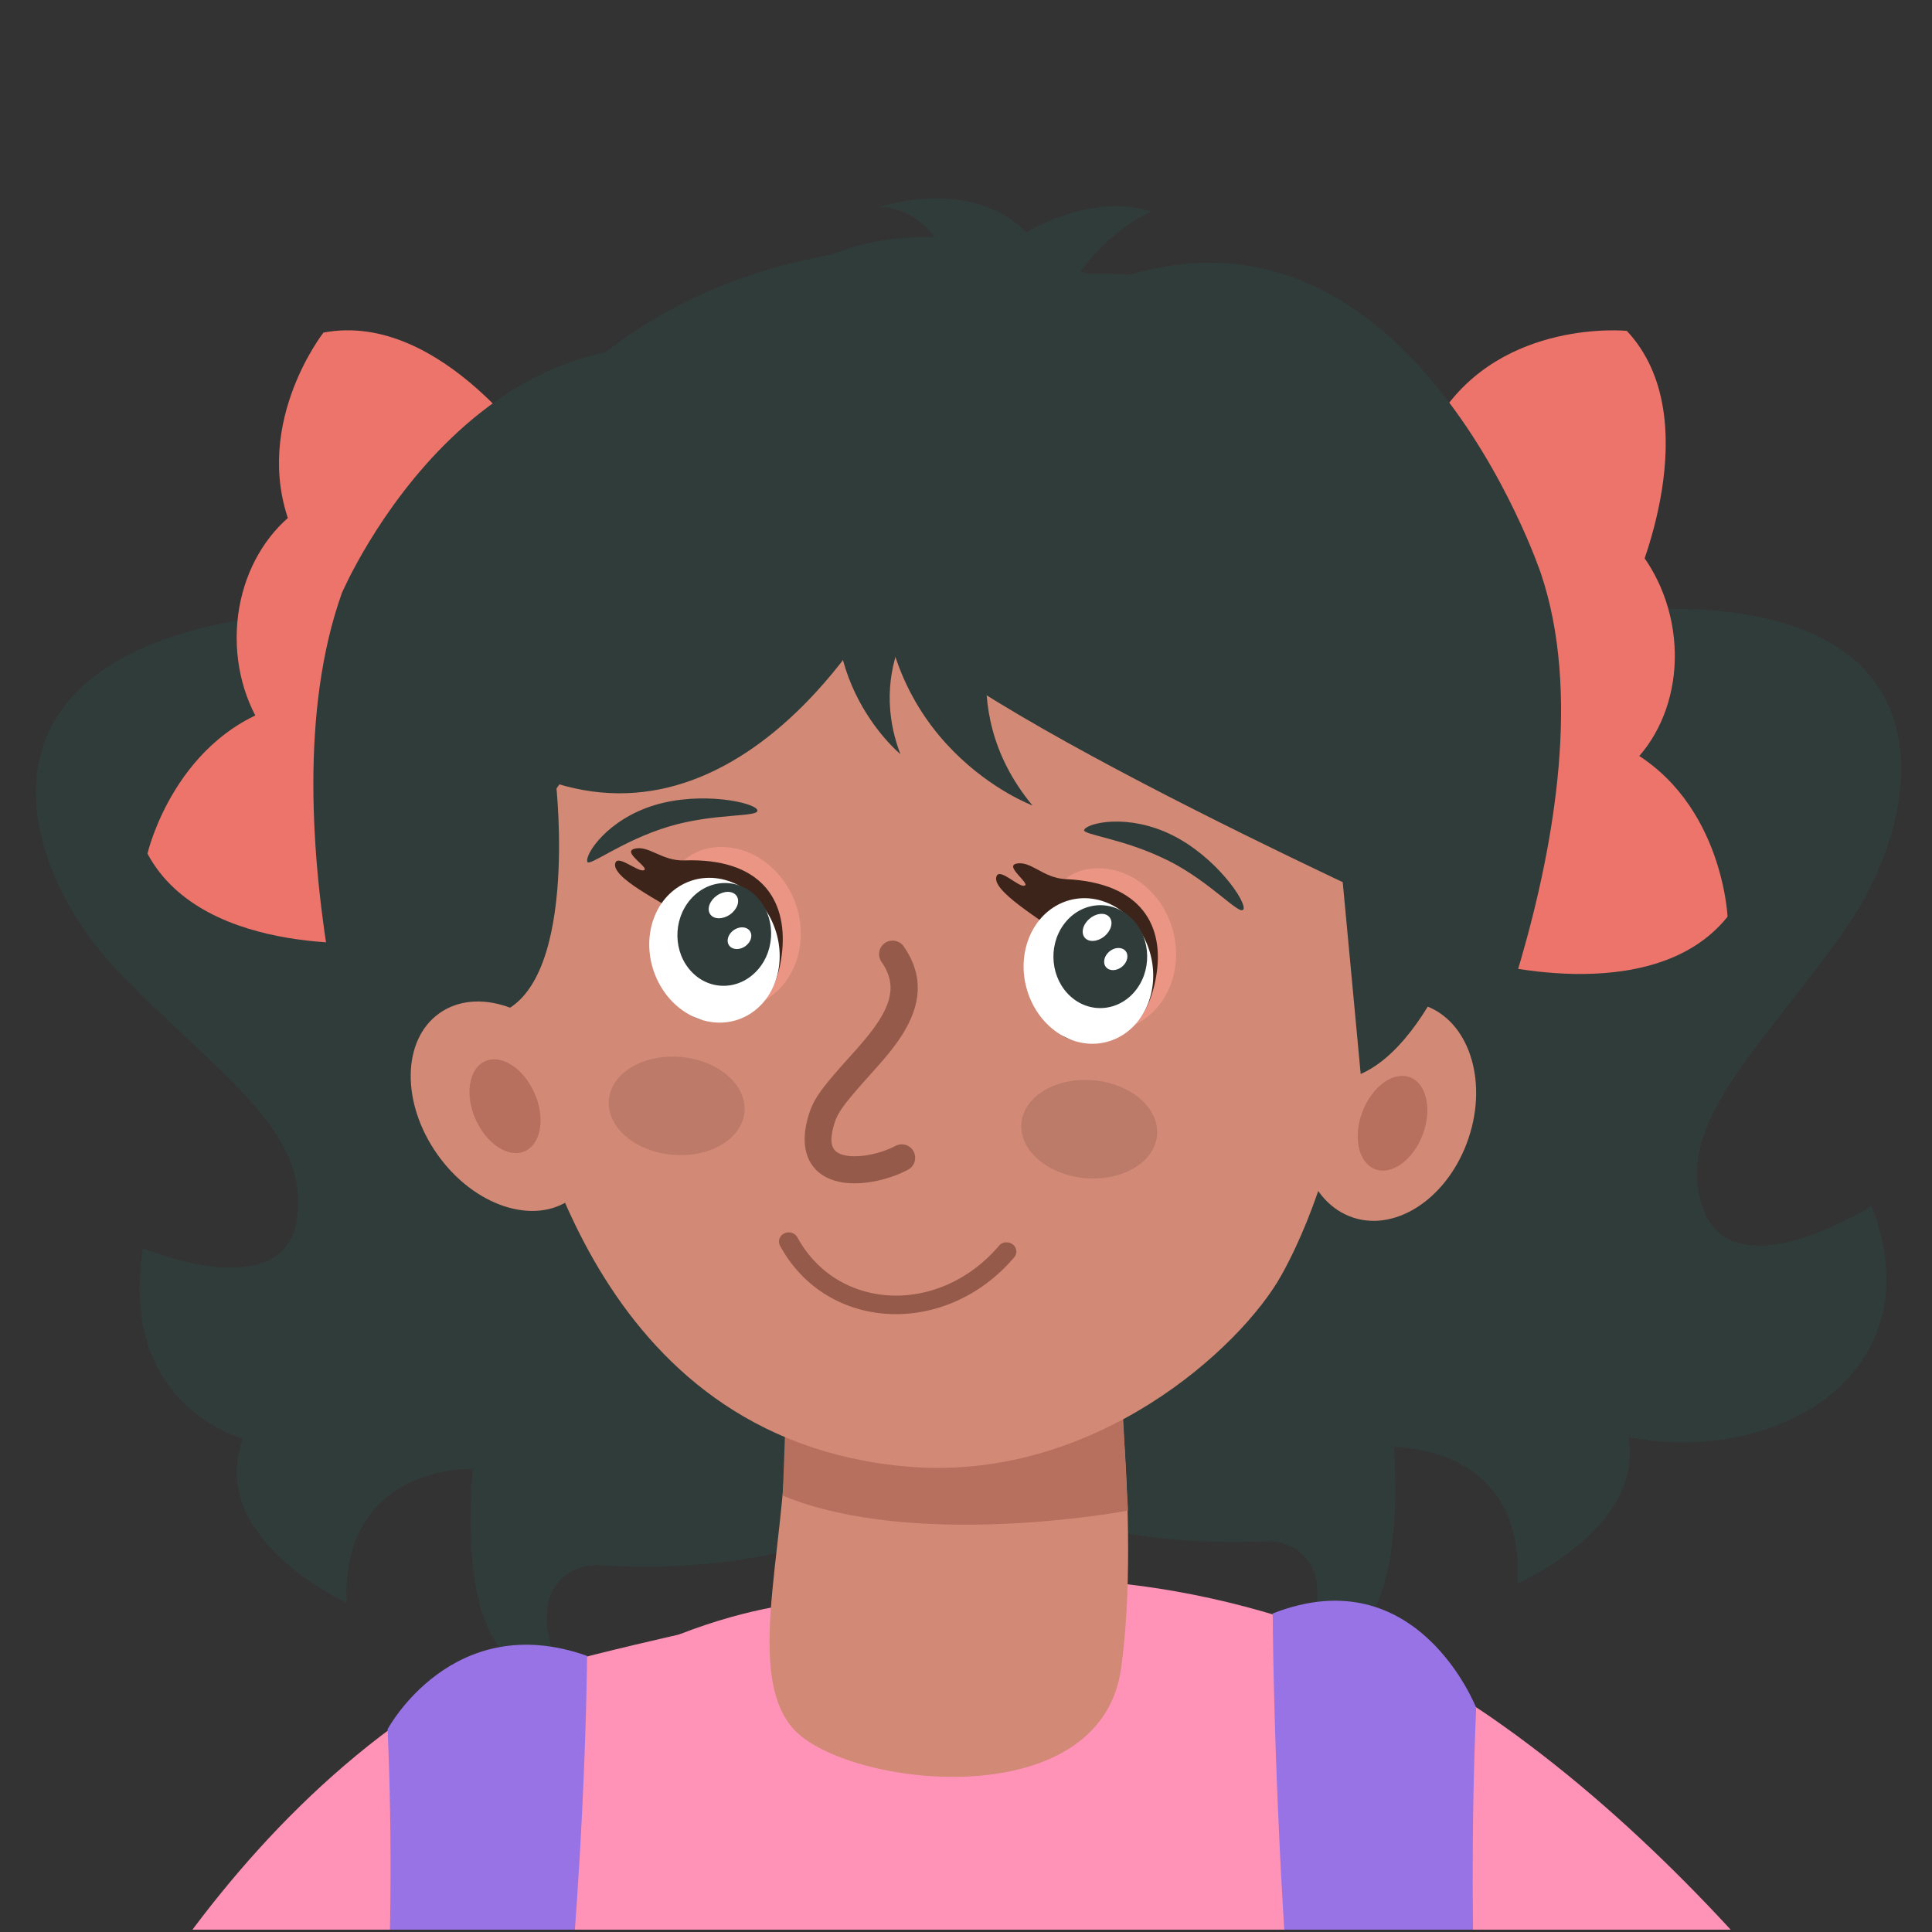 <svg xmlns="http://www.w3.org/2000/svg" width="256" height="256" data-name="Layer 1"><rect width="100%" height="100%" fill="#333333" stroke="none"/><defs><clipPath id="a"><path d="M-.31-.31h256v256h-256z" style="fill:none;stroke-width:0"/></clipPath><clipPath id="b"><path d="M-12.92 26.3h312.29v805.51H-12.92z" style="fill:none;stroke-width:0"/></clipPath><clipPath id="c"><path d="M-12.92 26.3h312.29v805.52H-12.92z" style="fill:none;stroke-width:0"/></clipPath></defs><g style="clip-path:url(#a)"><g style="clip-path:url(#b)"><g style="clip-path:url(#c)"><path d="M261.05 297.62s-25.79-44.11-63.71-70.23c-20.7-14.26-48.81-20.14-68.99-17.54-57.14 7.37 42.48 83.53 42.48 83.53l43.75 52.69 46.46-48.45Z" style="fill:#ff93b7;stroke-width:0"/><path d="M212.62 81.07c47.73-4.24 42.93 26.05 32.12 41.7s-23.13 25.85-19.11 37.27 22.38-.25 22.38-.25c12.57 32.79-39.26 44.09-57.14 13.12-17.87-30.97 21.74-91.84 21.74-91.84M37.27 81.37c-44.24 4.94-34.5 33.75-21.89 47.05 12.62 13.3 25.65 20.97 24 32.94s-20.44 4.03-20.44 4.03c-5.65 34.59 43.57 35.79 54.38 1.99 10.8-33.81-36.06-86.01-36.06-86.01" style="fill:#303c3a;stroke-width:0"/><path d="M221.5 82.53c-2.09-10.75-11.25-18.02-20.46-16.23s-14.98 11.96-12.9 22.71c2.09 10.76 11.25 18.02 20.46 16.23s14.98-11.96 12.9-22.71M31.36 84.5c0-10.96 7.61-19.84 16.99-19.84s16.99 8.88 16.99 19.84-7.61 19.84-16.99 19.84-16.99-8.88-16.99-19.84" style="fill:#ed746b;stroke-width:0"/><path d="M214.28 98.55c13.93 6.46 14.63 22.92 14.63 22.92-10.03 12.52-33.13 5.77-33.13 5.77l1.96-23.47 16.53-5.22ZM38.11 93.25c-14.87 3.81-18.57 19.86-18.57 19.86 7.57 14.14 31.51 11.72 31.51 11.72l2.35-23.43-15.3-8.15ZM190.8 55.08c8.36-12.87 24.76-11.24 24.76-11.24 10.97 11.7 1.03 33.61 1.03 33.61l-22.96-5.27zM39.07 71c-6.38-13.96 3.79-26.93 3.79-26.93 15.76-2.99 28.92 17.15 28.92 17.15L55.03 77.77l-15.96-6.78Z" style="fill:#ed746b;stroke-width:0"/><path d="M50.8 157.13c-.68 18.51-2.61 12.04-15.56 28.28s10.69 26.96 10.69 26.96c-.67-18.45 16.7-17.73 16.7-17.73-2.34 31.46 11.4 26.32 11.4 26.32-4.65-10.99 2.1-13.75 5.12-13.56s5.88.24 8.6.17c34.76-.86 45.51-21.03 45.51-21.03l35.51-57.4c11.89-47.21-27.47-66.17-27.47-66.17-24.5-16.25-37.24-13.71-37.24-13.71C64.61 33.38 45.3 78.58 45.3 78.58c-11 30.89 5.52 78.57 5.52 78.57" style="fill:#303c3a;stroke-width:0"/><path d="M190.97 155.16c.35 18.51 8.65 11.4 21.3 27.87s-11.18 26.76-11.18 26.76c1-18.44-16.37-18.03-16.37-18.03 1.77 31.5-11.87 26.11-11.87 26.11 4.85-10.91-1.85-13.79-4.87-13.65-3.02.13-5.89.13-8.6.01-34.73-1.5-45.11-21.86-45.11-21.86l-34.46-58.04C68.78 76.91 93.99 49.18 93.99 49.18c16.8-31.34 52.53-11.67 52.53-11.67 39.73-15.16 57.67 38.51 57.67 38.51 10.44 31.09-13.21 79.14-13.21 79.14" style="fill:#303c3a;stroke-width:0"/><path d="M193.71 252.36c-12.53-27.43-50.63-42.5-50.63-42.5l-38.82 2.82s-36.75 4.17-51.47 39.69-18.7 173.34-18.7 173.34l159.62 5.15s12.53-151.07 0-178.5" style="fill:#ff93b7;stroke-width:0"/><path d="M118.47 209.86c-14.29 4.35-55.57 10.98-66.4 18.95-35.43 26.08-50.65 71.18-50.65 71.18l59.76 52.48z" style="fill:#ff93b7;stroke-width:0"/><path d="M173.58 143.05c2.88-7.67 9.86-12 15.6-9.67 5.74 2.32 8.06 10.42 5.18 18.09s-9.86 12-15.6 9.67c-5.74-2.32-8.06-10.42-5.18-18.09M104 186.99c.97 15.3-5.77 34.28 1.08 42.04s40.69 11.86 43.47-7.95c2.77-19.81-1.51-49.22-1.51-49.22L104 186.98Z" style="fill:#d28975;stroke-width:0"/><path d="M103.72 198.18c17.73 7.3 45.76 1.98 45.76 1.98-.54-7.82-.63-15.4-1.29-19.93-.84-5.75-2.19-7.4-2.19-7.4l-41.81 12.46z" style="fill:#b6705d;stroke-width:0"/><path d="M68.13 138.75c-4.11-13.14-.84-26.42 7.85-37.3 7.45-9.33 26.65-26.49 41.38-27.88 38.51-3.63 59.41 27.4 60.64 31.34 5.19 16.61 1.56 46.49-8.2 64.05-5.32 9.57-24.84 27.57-49.73 25.36-41.68-3.71-49.36-47.29-51.94-55.56" style="fill:#d28975;stroke-width:0"/><path d="M65.18 134.54c11.72-2.65 8.49-30.74 8.49-30.74 26.31 8.19 43.44-24.5 43.44-24.5-3.3 8.74 71.15 42.4 71.15 42.4l-8.16-26.59s-27.45-67.41-66.77-61.88C74.02 38.76 58.11 68.61 55.2 93.35s9.97 41.2 9.97 41.2" style="fill:#303c3a;stroke-width:0"/><path d="M57.95 152.96c-4.81-6.81-4.69-15.18.27-18.7s12.87-.87 17.68 5.94 4.69 15.18-.27 18.7-12.87.87-17.68-5.94" style="fill:#d28975;stroke-width:0"/><path d="M180.29 142.31c18.43-7.96 33.52-77.55-5.25-99.61-14.54-8.27-47.28-8.67-48.02-.85-1.24 13.03 49.21 57 49.21 57l4.07 43.47Z" style="fill:#303c3a;stroke-width:0"/><path d="M137.7 125.07c.04-5.95 3.03-10.37 8.43-10s9.75 5.5 9.71 11.45-4.45 10.47-9.85 10.1-8.33-5.6-8.3-11.55" style="fill:#eb9584;stroke-width:0"/><path d="M139.97 123.56c-1.76-1.62-8.88-5.62-7.89-7.53.47-.91 2.75 1.38 3.56 1.34 1.2-.06-2.52-2.52-1.04-2.91 1.95-.51 3.57 1.89 6.61 2.03 10.19.46 13.13 6.34 11.98 12.92-1.04 5.96-4.3 9.37-10.73 8.44-6.42-.93 2.9-9.29-2.5-14.28" style="fill:#3c241a;stroke-width:0"/><path d="M136.32 124.34c1.86-4.76 6.9-6.69 11.26-4.3s6.4 8.18 4.54 12.94-6.9 6.69-11.26 4.3-6.4-8.18-4.54-12.94" style="fill:#fff;stroke-width:0"/><path d="M149.67 121.43c2.68 2.35 3.12 6.63.98 9.58-2.14 2.94-6.05 3.43-8.73 1.08s-3.12-6.63-.98-9.58c2.14-2.94 6.05-3.43 8.73-1.08" style="fill:#303c3a;stroke-width:0"/><path d="M144.4 121.71c.91-.75 2.08-.83 2.61-.18.54.65.24 1.78-.67 2.53s-2.08.83-2.61.18c-.54-.65-.24-1.78.67-2.53M147.01 126.07c.71-.59 1.67-.61 2.13-.06s.26 1.49-.46 2.08c-.71.59-1.67.61-2.13.06-.46-.56-.26-1.49.46-2.08" style="fill:#fff;stroke-width:0"/><path d="M87.88 122.86c-.43-5.94 2.2-10.58 7.62-10.63 5.41-.05 10.15 4.71 10.58 10.65.43 5.93-3.61 10.79-9.02 10.84s-8.75-4.92-9.18-10.86" style="fill:#eb9584;stroke-width:0"/><path d="M90.02 121.16c-1.88-1.48-9.29-4.9-8.46-6.88.4-.94 2.85 1.16 3.65 1.05 1.19-.15-2.71-2.32-1.27-2.82 1.91-.66 3.7 1.61 6.75 1.5 10.2-.35 13.59 5.28 12.96 11.93-.57 6.02-3.55 9.68-10.03 9.26-6.47-.42 2.16-9.49-3.62-14.04" style="fill:#3c241a;stroke-width:0"/><path d="M86.45 122.23c1.47-4.89 6.35-7.21 10.89-5.18s7.02 7.65 5.55 12.54-6.35 7.21-10.89 5.18-7.02-7.65-5.55-12.54" style="fill:#fff;stroke-width:0"/><path d="M100.26 118.82c2.48 2.55 2.57 6.86.2 9.62s-6.3 2.93-8.78.37c-2.48-2.55-2.57-6.86-.2-9.62s6.3-2.93 8.78-.37" style="fill:#303c3a;stroke-width:0"/><path d="M94.98 118.67c.96-.67 2.14-.66 2.62.04.48.69.09 1.79-.87 2.47-.96.67-2.14.66-2.62-.03s-.09-1.8.87-2.47M97.23 123.24c.76-.53 1.71-.48 2.13.12.42.59.14 1.5-.62 2.03s-1.71.48-2.13-.12c-.42-.59-.14-1.5.62-2.03" style="fill:#fff;stroke-width:0"/><path d="M154.66 113.96c5.78 2.88 9.63 7.46 10.1 6.53s-3.58-6.91-9.41-9.82-11.22-1.65-11.69-.72c-.33.66 5.22 1.14 11 4.02M88.53 109.55c6.17-1.88 12.14-1.21 11.82-2.21-.31-1-7.41-2.54-13.63-.65s-9.22 6.5-8.9 7.5c.22.7 4.55-2.76 10.71-4.64" style="fill:#303c3a;stroke-width:0"/><path d="M80.66 146.35c-.15-3.6 3.75-6.44 8.72-6.34s9.13 3.11 9.28 6.71-3.75 6.44-8.72 6.34-9.13-3.11-9.28-6.71" style="fill:#bd7a68;stroke-width:0"/><path d="M135.33 149.44c-.15-3.6 3.75-6.44 8.72-6.34s9.13 3.11 9.28 6.71-3.75 6.44-8.72 6.34-9.13-3.11-9.28-6.71" style="fill:#bc7a68;stroke-width:0"/><path d="M70.83 144.86c1.45 3.29.87 6.73-1.29 7.68s-5.08-.95-6.53-4.25c-1.45-3.29-.87-6.73 1.29-7.68s5.08.95 6.53 4.25M180.53 147.31c1.28-3.36 4.11-5.4 6.31-4.56s2.95 4.25 1.67 7.61-4.11 5.4-6.31 4.56-2.95-4.25-1.67-7.61" style="fill:#b6705d;stroke-width:0"/><path d="M133.25 164.61c-.33.03-.63.17-.86.44-7.92 9.3-21.39 8.69-26.73-1.09-.33-.6-1.12-.84-1.75-.52-.63.31-.87 1.05-.54 1.65 6.23 11.42 21.98 12.13 31.01 1.52.45-.52.37-1.28-.18-1.71a1.34 1.34 0 0 0-.95-.27M118.6 124.67c-.45-.08-.94 0-1.35.29-.81.56-1.01 1.68-.45 2.49 1.76 2.53 1.54 4.88-.39 7.87-.84 1.29-1.82 2.49-3.65 4.53-3.95 4.39-4.96 5.72-5.65 8.04-1.4 4.7.29 7.9 4.12 8.71 2.7.57 6.34-.16 9.08-1.6.88-.46 1.2-1.55.75-2.42a1.78 1.78 0 0 0-2.41-.74c-2.06 1.08-4.88 1.63-6.68 1.25-1.7-.36-2.25-1.41-1.42-4.18.46-1.56 1.41-2.78 4.89-6.66 1.95-2.17 3.03-3.47 4-4.97 2.65-4.1 3-8 .31-11.87-.28-.41-.7-.65-1.15-.74" style="fill:#965a4a;stroke-width:0"/><path d="M113.18 69.73c-7.73 18.81 6.12 30.19 6.12 30.19-4.86-12.86 4.39-21.68 4.39-21.68z" style="fill:#303c3a;stroke-width:0"/><path d="M116.96 73c-1.5 25.79 19.85 33.73 19.85 33.73-11.16-13.44-3.71-27.85-3.71-27.85l-16.14-5.87ZM116.42 27.45c8.21-.32 11.98 12.76 11.98 12.76l11.45 1.39c4.65-10.26 12.65-13.56 12.65-13.56-7.73-2.62-16.52 2.74-16.52 2.74-7.34-7.49-19.56-3.33-19.56-3.33" style="fill:#303c3a;stroke-width:0"/><path d="M77.79 219.41c-17.85-6.32-26.43 9.72-26.43 9.72 1.29 29.72-.72 58.37-4.24 77.04s16.99 31.06 23.7-6.04c6.72-37.1 6.97-80.72 6.97-80.72M168.63 213.8c19.19-7.54 26.97 12.49 26.97 12.49-1.29 29.72.18 66.2 3.71 84.88 3.52 18.67-16.99 31.06-23.7-6.04-6.72-37.11-6.97-91.32-6.97-91.32" style="fill:#9773e5;stroke-width:0"/></g></g></g></svg>